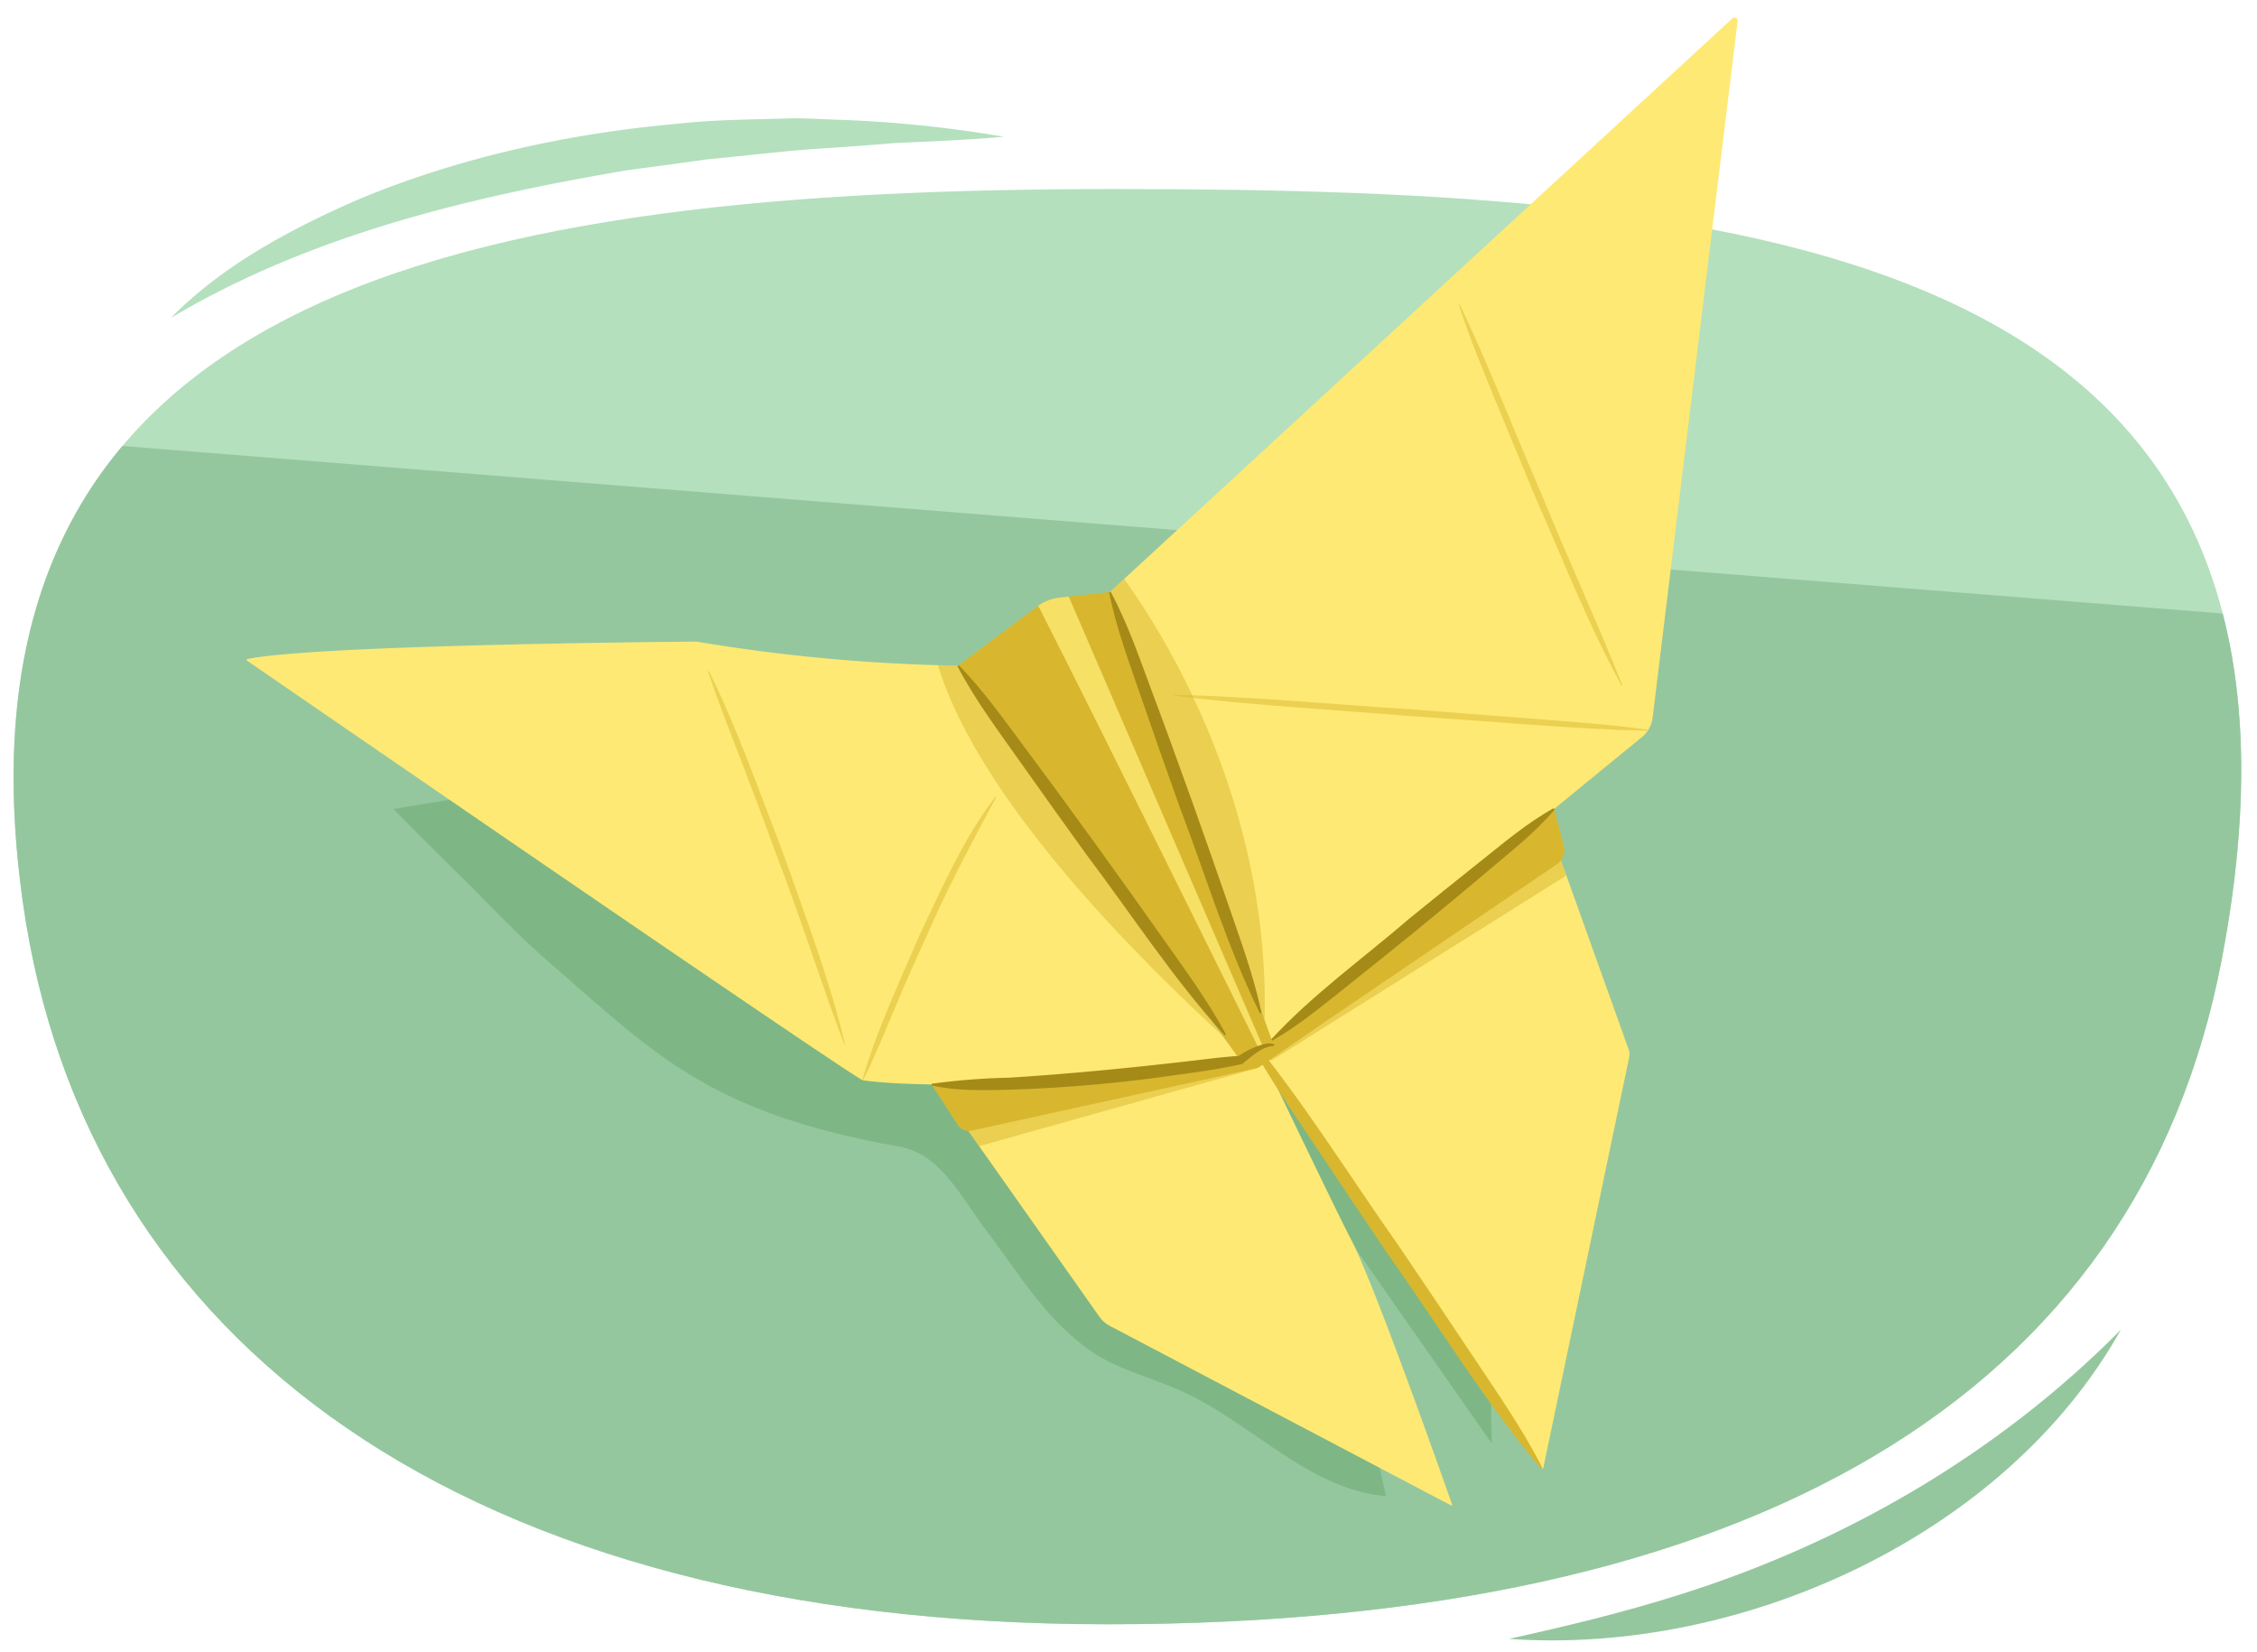 <svg xmlns="http://www.w3.org/2000/svg" xmlns:xlink="http://www.w3.org/1999/xlink" width="380" height="278.121" viewBox="0 0 380 278.121">
  <defs>
    <clipPath id="a">
      <path d="M374.05,161.631c-14.078,73.444-79.2,111.858-187.553,111.858S14.315,226.079,3.849,151.936C-10.776,48.334,79.219,31.829,187.574,31.829S397.06,41.582,374.05,161.631Z" fill="none"/>
    </clipPath>
    <clipPath id="b">
      <path d="M211.828,176.321s12.665,28.178,15.6,32.284c2.788,3.9,15.779,41.064,17.056,44.728a.121.121,0,0,1-.174.145l-57.494-30.252a4.847,4.847,0,0,1-1.7-1.5L160.558,186.9Z" fill="none"/>
    </clipPath>
    <clipPath id="c">
      <path d="M261.6,141.494l12.6,35.178a2.5,2.5,0,0,1,.093,1.351L259.85,247.112a.175.175,0,0,1-.316.063l-49.865-73.363Z" fill="none"/>
    </clipPath>
    <clipPath id="d">
      <path d="M161.31,112.081a297.117,297.117,0,0,1-44.048-4.047s-63.383.452-75.616,2.927a.153.153,0,0,0-.055.277c5.877,4.046,97.8,67.32,103.643,70.656,0,0,19.407,3.064,63.572-3.4Z" fill="none"/>
    </clipPath>
    <clipPath id="e">
      <path d="M186.872,99.689,291.667,3.1a.53.53,0,0,1,.885.454L278.247,120.817a5.047,5.047,0,0,1-1.814,3.3l-62.328,51.01Z" fill="none"/>
    </clipPath>
    <clipPath id="f">
      <path d="M161.31,112.081l13.367-10a7.511,7.511,0,0,1,3.67-1.45l8.525-.947,27.233,75.435a1.092,1.092,0,0,1-1.028,1.464h-.659l-3.612,1.907" fill="none"/>
    </clipPath>
  </defs>
  <path d="M374.05,161.631c-14.078,73.444-79.2,111.858-187.553,111.858S14.315,226.079,3.849,151.936C-10.776,48.334,79.219,31.829,187.574,31.829S397.06,41.582,374.05,161.631Z" fill="#b4e0bd"/>
  <g clip-path="url(#a)">
    <rect x="-68.152" y="89.175" width="520.048" height="262.871" transform="translate(18.156 -14.563) rotate(4.562)" fill="#95c79f"/>
  </g>
  <g>
    <path d="M66.214,136.2c5.2,5.3,6.963,7,11.644,11.645,4.747,4.713,9.3,9.576,14.354,13.971,18.061,15.693,27.086,25.541,59.21,31.252,7.006,1.245,10.383,8.545,14.8,14.354,5.374,7.063,9.265,13.885,16.532,19.423,4.781,3.644,10.882,4.968,16.348,7.468,11.792,5.393,21.341,16.533,34.262,17.606q-6.624-29.842-15.218-59.2c3.621,8.262,8.824,15.716,13.992,23.11l19.036,27.233a161.259,161.259,0,0,1,4.623-44.927c1.024-4.125,2.22-8.29,2.046-12.536-.157-3.808-1.411-7.475-2.652-11.079l-13.586-39.442a9.571,9.571,0,0,0-1.828-3.572c-1.536-1.628-3.959-1.967-6.184-2.2-44.885-4.764-76.967-2.357-122.063-.453a22.958,22.958,0,0,0-7.734,1.234Z" fill="#7eb785"/>
    <path d="M211.354,175.452s13.712,28.693,16.071,33.153c3.909,7.389,15.779,41.064,17.056,44.728a.121.121,0,0,1-.174.145l-57.494-30.252a4.847,4.847,0,0,1-1.7-1.5L160.558,186.9Z" fill="#fee974"/>
    <g clip-path="url(#b)">
      <path d="M155.823,186.089l4.649,6.594a2.226,2.226,0,0,0,2.367.874L211.828,179.8l-.617-.494-54.248,3.39Z" fill="#d8b72e" opacity="0.5"/>
    </g>
    <path d="M261.6,141.494l12.6,35.178a2.5,2.5,0,0,1,.093,1.351L259.85,247.112a.175.175,0,0,1-.316.063l-49.865-73.363Z" fill="#fee974"/>
    <path d="M259.419,247.253c-9.52-11.374-17.22-24.029-25.765-36.116-4.135-6.127-8.274-12.252-12.361-18.412s-8.3-12.233-11.74-18.835l.231-.157c9.474,11.41,17.234,24.022,25.765,36.117,4.137,6.126,8.283,12.246,12.369,18.406s8.35,12.2,11.732,18.841l-.231.156Z" fill="#d8b72e"/>
    <g clip-path="url(#c)">
      <path d="M213.1,178.5h1.076l48.92-30.688a2.868,2.868,0,0,0,1.307-3.039l-1.756-8.317s-45.561,32.042-45.885,32.435S213.1,178.5,213.1,178.5Z" fill="#d8b72e" opacity="0.5"/>
    </g>
    <path d="M211.828,179.8l-7.49-1.7s6.042-6.245,6.863-6.3,7.815-.694,7.815-.694l1.974,2.375Z" fill="#d8b72e"/>
    <path d="M156.863,182.62l4.37,6.783a2.224,2.224,0,0,0,2.328.971L211.828,179.8l-1.04-1.7-54.342,1.121Z" fill="#d8b72e"/>
    <path d="M213.609,178.5l2.4-1.632,46.117-31.345a2.868,2.868,0,0,0,1.164-3.1l-2.14-8.226s-44.024,34.122-44.33,34.53S213.609,178.5,213.609,178.5Z" fill="#d8b72e"/>
    <path d="M161.31,112.081a297.117,297.117,0,0,1-44.048-4.047s-63.383.452-75.616,2.927a.153.153,0,0,0-.055.277c5.877,4.046,97.8,67.32,103.643,70.656,0,0,19.407,3.064,63.572-3.4Z" fill="#fee974"/>
    <g opacity="0.5">
      <path d="M145.168,181.87c2.48-8.472,6.236-16.472,9.719-24.561,3.8-7.925,7.311-16.142,12.713-23.152l.116.078c-4.157,7.738-8.283,15.481-11.787,23.547q-2.753,5.985-5.314,12.06c-1.712,4.049-3.324,8.134-5.316,12.077l-.131-.049Z" fill="#d8b72e"/>
    </g>
    <g clip-path="url(#d)">
      <path d="M156.446,103.18c.647.388-4.611,22.339,52.36,73.941,9.759,8.84-49.167-78.051-49.167-78.051Z" fill="#d8b72e" opacity="0.5"/>
    </g>
    <g opacity="0.5">
      <path d="M119.362,112.986c4.908,10.018,8.581,20.559,12.588,30.953,3.708,10.5,7.688,20.943,10.3,31.789l-.134.041c-3.944-10.421-7.247-21.036-11.242-31.434q-2.862-7.839-5.847-15.633c-1.99-5.2-4.083-10.35-5.8-15.662l.129-.054Z" fill="#d8b72e"/>
    </g>
    <path d="M186.872,99.689,291.667,3.1a.53.53,0,0,1,.885.454L278.247,120.817a5.047,5.047,0,0,1-1.814,3.3l-62.328,51.01Z" fill="#fee974"/>
    <g clip-path="url(#e)">
      <path d="M212.905,171.8c1.2-45.612-26.949-79.941-30.239-82.051L173.2,91.013Z" fill="#d8b72e" opacity="0.5"/>
    </g>
    <g opacity="0.5">
      <path d="M277.46,123.025c-11.538-.154-28.2-1.723-39.884-2.442-11.711-1-28.307-1.925-39.811-3.443l.011-.139c11.536.184,28.2,1.712,39.884,2.442l19.919,1.54c6.638.522,13.283.972,19.891,1.9l-.01.139Z" fill="#d8b72e"/>
    </g>
    <g opacity="0.5">
      <path d="M245.753,51.265c4.41,9.062,9.735,22.665,13.821,32.037,4.4,10.77,9.283,21.314,13.593,32.126l-.126.06c-5.579-10.231-9.835-21.091-14.52-31.741l-6.672-16.124c-2.195-5.386-4.445-10.751-6.225-16.306l.129-.052Z" fill="#d8b72e"/>
    </g>
    <path d="M161.31,112.081l13.367-10a7.511,7.511,0,0,1,3.67-1.45l8.525-.947,27.233,75.435a1.092,1.092,0,0,1-1.028,1.464h-.659l-3.612,1.907" fill="#d8b72e"/>
    <g clip-path="url(#f)">
      <path d="M172.761,98.122c1.255,1.757,39.067,78.2,39.067,78.2l2.343,3.478L177.905,95.738l-4.068,2.133" fill="#fee974" opacity="0.8"/>
    </g>
    <path d="M156.866,182.481a113.5,113.5,0,0,1,12.992-1.022c10.812-.664,21.6-1.769,32.36-3.026,2.154-.26,4.309-.519,6.484-.645l-.339.146a13.786,13.786,0,0,1,4.493-2.139,3.008,3.008,0,0,1,1.714.044l-.075.269c-2.081.1-3.789,1.83-5.358,3.044-4.331.988-8.737,1.508-13.128,2.135a246.364,246.364,0,0,1-26.065,2.193c-4.358.119-8.749.246-13.085-.72l.007-.279Z" fill="#a58a17"/>
    <path d="M261.76,136.3c-3.372,3.968-7.429,7.1-11.329,10.419s-7.868,6.562-11.818,9.823c-3.979,3.225-7.955,6.455-11.971,9.634s-7.935,6.48-12.448,9.053l-.177-.216c7-7.568,15.365-13.544,23.146-20.243,3.978-3.227,7.949-6.462,11.966-9.641s7.9-6.525,12.454-9.045l.177.216Z" fill="#a58a17"/>
    <path d="M161.423,112c4.506,4.631,8.134,9.9,11.963,15.018s7.573,10.3,11.339,15.469c3.728,5.194,7.461,10.384,11.141,15.612s7.487,10.365,10.532,16.053l-.226.164c-8.632-9.5-15.59-20.265-23.3-30.487-3.73-5.192-7.469-10.378-11.149-15.606s-7.535-10.331-10.524-16.059l.226-.164Z" fill="#a58a17"/>
    <path d="M187,99.642c3,5.593,4.975,11.551,7.185,17.426s4.322,11.785,6.459,17.686c2.093,5.917,4.191,11.832,6.229,17.768s4.222,11.821,5.521,18.022l-.263.094c-5.561-11.313-9.164-23.366-13.643-35.112-2.1-5.916-4.2-11.828-6.238-17.765-2.022-5.942-4.277-11.8-5.512-18.025l.262-.094Z" fill="#a58a17"/>
  </g>
  <path d="M28.774,53.529c8.68-8.82,19.907-14.813,31.141-19.768C76.9,26.6,95.527,22.5,113.855,20.857c6.049-.689,12.4-.734,18.461-.9,2.67-.135,6.535.151,9.225.22A206.938,206.938,0,0,1,169,23.025c-6.137.539-12.224.791-18.292,1.056-4.358.372-9.226.721-13.614,1-6.008.437-12.042,1.2-18.031,1.746-2.815.414-10.5,1.44-13.421,1.829C79.06,33.163,52.145,39.606,28.774,53.529Z" fill="#b4e0bd"/>
  <path d="M357.094,223.876c-19.449,34.76-64,54.86-103.027,52.076,9.783-2.164,19.33-4.468,28.628-7.416,27.855-8.747,53.808-23.812,74.4-44.66Z" fill="#95c79f"/>
</svg>
